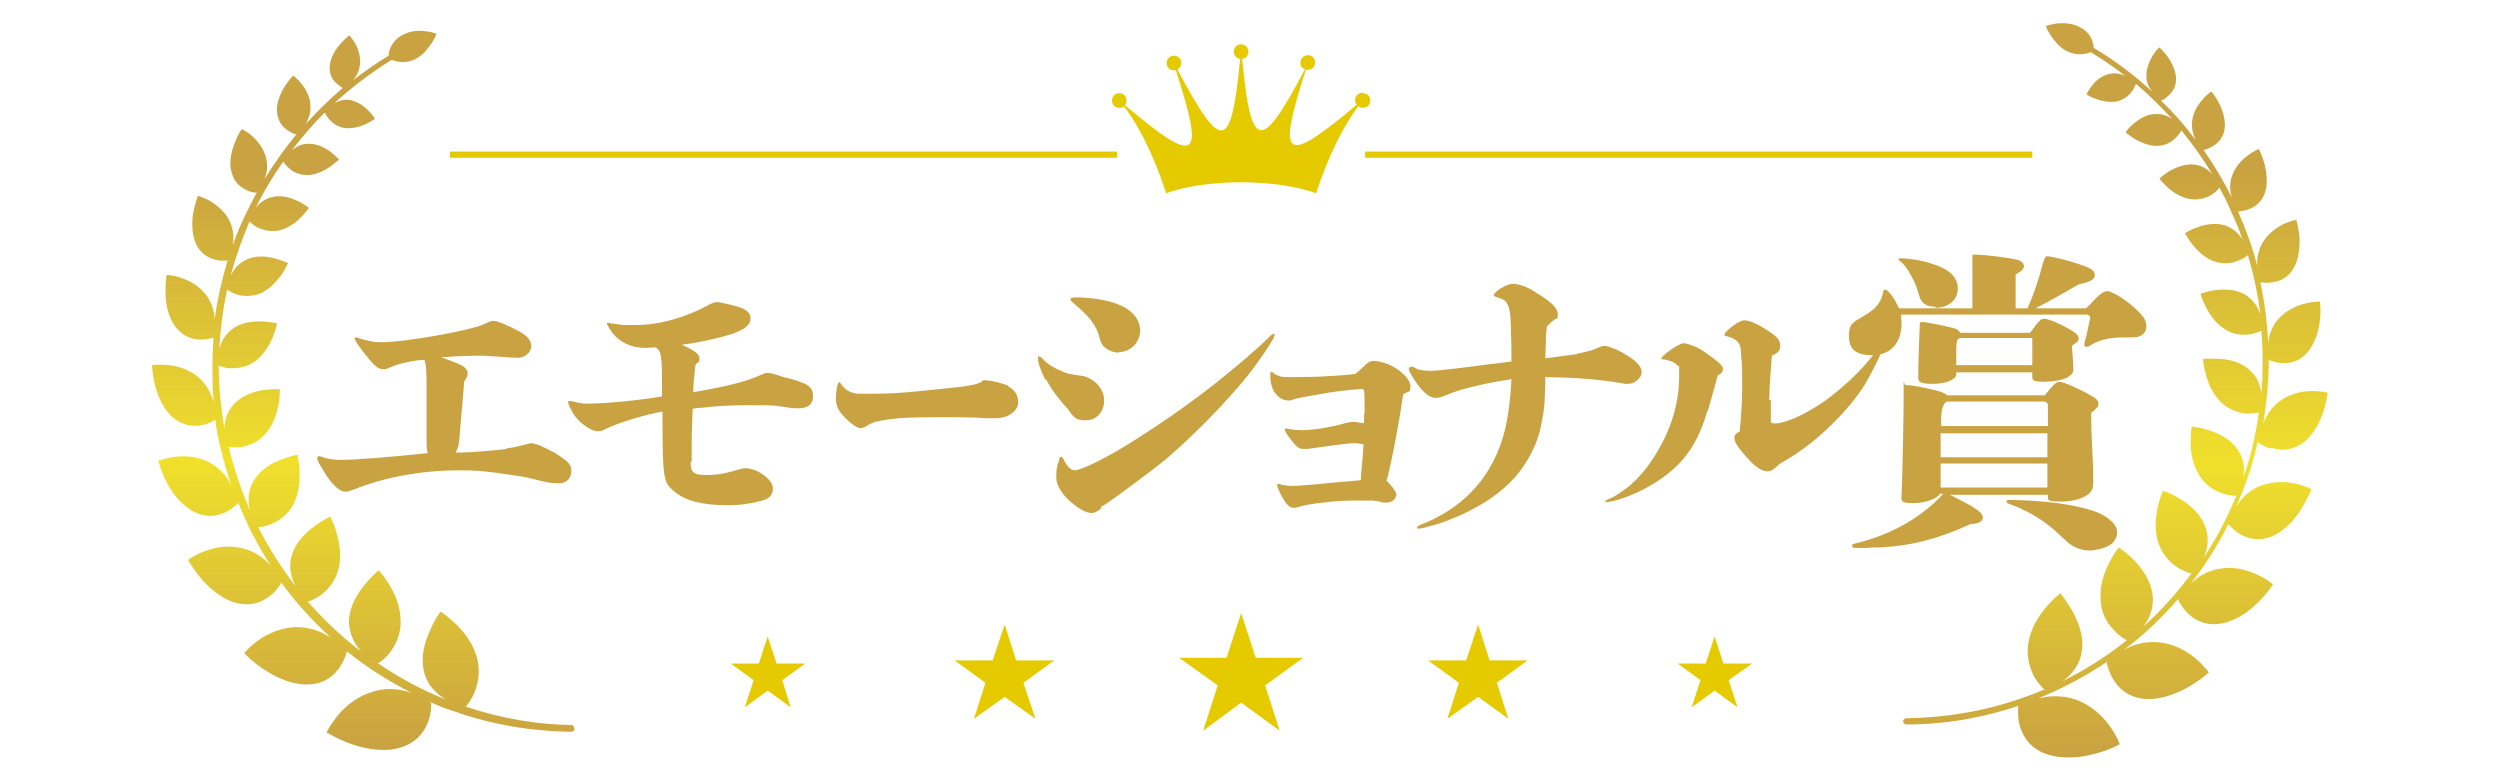 <?xml version="1.0" encoding="UTF-8"?>
<svg xmlns="http://www.w3.org/2000/svg" width="480" height="150" version="1.1" xmlns:xlink="http://www.w3.org/1999/xlink" viewBox="0 0 480 150">
  <defs>
    <style>
      .cls-1 {
        fill: #e6ca00;
      }

      .cls-2 {
        fill: #c9a241;
      }

      .cls-3 {
        fill: url(#_名称未設定グラデーション_74-2);
      }

      .cls-4 {
        fill: url(#_名称未設定グラデーション_74);
      }
    </style>
    <linearGradient id="_名称未設定グラデーション_74" data-name="名称未設定グラデーション 74" x1="406.4" y1="4.4" x2="406.4" y2="145.3" gradientUnits="userSpaceOnUse">
      <stop offset=".2" stop-color="#c9a241"/>
      <stop offset=".6" stop-color="#f0e02c"/>
      <stop offset="1" stop-color="#c9a241"/>
    </linearGradient>
    <linearGradient id="_名称未設定グラデーション_74-2" data-name="名称未設定グラデーション 74" x1="70.4" y1="5.9" x2="70.4" y2="143.8" xlink:href="#_名称未設定グラデーション_74"/>
  </defs>
  <!-- Generator: Adobe Illustrator 28.7.7, SVG Export Plug-In . SVG Version: 1.2.0 Build 194)  -->
  <g>
    <g id="_レイヤー_1" data-name="レイヤー_1">
      <g>
        <g>
          <path class="cls-4" d="M436.3,86c1.4.5,3.4.6,5.5-.7,2.1-1.4,3.5-3.9,4.2-6,.8-2.2.9-3.9.9-3.9,0,0-1.4-.4-3.2-.3-1.8,0-4.1.5-6.1,2-1.7,1.3-2.6,2.9-3.1,4.4.7-4.1,1.1-8.3,1.1-12.4,0,0,0,0,0,0,0,0,1,.5,2.4.6,1.4.1,3.2-.1,4.8-1.8,1.6-1.7,2.4-4.2,2.6-6.3.3-2.1,0-3.7,0-3.7,0,0-1.3,0-2.9.4-1.6.4-3.6,1.3-5.1,3-1.3,1.5-1.7,3.1-1.9,4.5-.2-3.9-.7-7.8-1.5-11.6,0,0,1,.2,2.3,0,1.3-.2,2.9-.7,4-2.6,1.1-1.8,1.3-4.2,1.2-6.1-.2-1.9-.6-3.3-.6-3.3,0,0-1.2.2-2.6.9-1.4.7-3,1.9-4,3.7-.8,1.5-1,3-.9,4.3-.9-3.6-2.2-7.1-3.7-10.5,0,0,.9,0,2-.4,1.1-.4,2.4-1.2,3.1-3,.7-1.8.4-4,0-5.7-.5-1.7-1.1-2.9-1.1-2.9,0,0-1,.4-2.2,1.3-1.2.9-2.4,2.2-3,4-.5,1.5-.3,2.9,0,4-1.6-3.2-3.4-6.2-5.4-9.1.1,0,.9-.2,1.7-.7.9-.5,2-1.5,2.3-3.2.3-1.7-.3-3.6-1-5-.7-1.4-1.5-2.3-1.5-2.3,0,0-.9.5-1.7,1.5-.9,1-1.8,2.4-2,4.1-.2,1.4.2,2.6.6,3.6-2-2.7-4.2-5.2-6.6-7.5.2,0,.8-.3,1.4-.9.7-.6,1.5-1.6,1.5-3.2,0-1.6-.8-3.1-1.6-4.3-.8-1.1-1.6-1.8-1.6-1.8,0,0-.7.6-1.3,1.6-.6,1-1.2,2.4-1.2,3.9,0,1.2.5,2.2,1.1,3-3.4-3.2-7.2-6-11.2-8.4,0-.3-.1-.7-.2-1.1-.3-1-1-2.2-2.5-2.9-1.5-.8-3.1-.8-4.4-.7-1.3.2-2.1.5-2.1.5,0,0,.3.9,1,1.9.7,1,1.6,2.2,3,2.9,1.4.7,2.6.7,3.6.5.4,0,.7-.2,1-.3,2.3,1.4,4.5,2.9,6.7,4.6-.8-.4-1.9-.7-3.1-.4-1.5.3-2.6,1.3-3.3,2.2-.7.9-1.1,1.7-1.1,1.7,0,0,.7.5,1.8.9,1.1.4,2.5.7,3.9.5,1.4-.3,2.4-1.1,3-1.9.5-.7.7-1.3.8-1.5,2.5,2.1,4.8,4.4,7,6.8-.8-.6-1.9-1.1-3.3-1-1.7,0-3.1,1-4.1,1.8-1,.8-1.6,1.7-1.6,1.7,0,0,.7.6,1.8,1.3,1.1.6,2.5,1.3,4.2,1.3,1.6,0,2.8-.7,3.6-1.5.7-.7,1.1-1.3,1.1-1.5,2.2,2.7,4.2,5.5,6,8.5-.8-.9-1.9-1.7-3.4-1.9-1.8-.2-3.5.5-4.8,1.2-1.2.7-2,1.5-2,1.5,0,0,.2.2.4.5.3.3.7.7,1.2,1.2,1,.9,2.5,1.9,4.2,2.2,1.8.3,3.2-.2,4.2-.8,1-.6,1.5-1.3,1.5-1.4.9,1.6,1.7,3.2,2.4,4.9.8,1.7,1.5,3.4,2.1,5.2-.6-1.1-1.7-2.2-3.3-2.8-1.9-.6-3.9-.2-5.3.3-1.5.5-2.5,1.2-2.5,1.2,0,0,.1.2.4.6.2.4.6.9,1,1.5.9,1.1,2.2,2.5,4,3.2,1.8.7,3.5.5,4.7,0,1.2-.4,2-1.1,2-1.1,0,0,0,0,0,0,1.1,3.7,1.9,7.5,2.4,11.4-.4-1.3-1.3-2.8-2.9-3.8-1.9-1.1-4-1.1-5.7-.9-1.7.2-2.9.7-2.9.7,0,0,.3,1.1,1,2.5.7,1.4,1.8,3.1,3.5,4.2,1.7,1.2,3.6,1.3,4.9,1.1,1.4-.2,2.3-.7,2.3-.7,0,0,0,0,0,0,.3,4.1.3,8.1,0,12.2-.1-1.5-.7-3.2-2.2-4.6-1.7-1.6-4-2.1-5.8-2.2-1.8-.1-3.2,0-3.2,0,0,0,0,1.2.5,2.9.4,1.6,1.2,3.6,2.7,5.2,1.5,1.6,3.4,2.2,4.9,2.4,1.5.1,2.6-.2,2.6-.2,0,0,0,0,0,0-.3,2.2-.7,4.3-1.2,6.5-.5,2-1.1,4.1-1.8,6,.3-1.6.2-3.6-1.1-5.4-1.4-2.1-3.7-3.1-5.5-3.7-1.9-.6-3.3-.7-3.3-.7,0,0-.2,1.3-.2,3,0,1.8.3,4,1.5,6.1,1.2,2.1,3,3.2,4.5,3.7,1.5.5,2.8.5,2.8.5,0,0,0,0,0-.1-1.7,4.2-3.8,8.2-6.3,12,.7-1.6,1.2-3.7.3-6-.9-2.5-3-4.2-4.8-5.3-1.8-1.1-3.3-1.6-3.3-1.6,0,0-.6,1.3-1,3.1-.4,1.8-.7,4.2,0,6.6.7,2.4,2.3,4.1,3.7,5,1.4.9,2.7,1.2,2.7,1.2,0,0,0,0,.2-.2-2.8,3.8-6,7.4-9.5,10.5,1.2-1.4,2.2-3.5,1.9-6.1-.3-2.8-2-5.1-3.5-6.7-1.6-1.6-3-2.5-3-2.5,0,0-.9,1.1-1.8,2.9-.9,1.7-1.8,4.1-1.7,6.8,0,2.7,1.2,4.8,2.5,6.1,1.2,1.4,2.5,2,2.5,2,0,0,0,0,.2-.1-.2.1-.4.3-.5.4-3.8,3-7.8,5.5-12,7.6,1.6-1.1,3.3-3,3.7-5.7.5-2.9-.7-5.7-1.8-7.8-1.2-2-2.3-3.4-2.3-3.4,0,0-1.2.9-2.5,2.4-1.3,1.5-2.9,3.7-3.5,6.4-.7,2.8,0,5.2.8,6.9.9,1.7,2,2.7,2,2.7,0,0,.1,0,.3,0-1.4.6-2.9,1.2-4.4,1.7-7.1,2.5-14.6,3.8-22.3,3.9-.3,0-.6.3-.6.6,0,.3.3.6.6.6h0c7.5,0,14.9-1.3,21.9-3.7-.3.1-.4.2-.4.2,0,0-.2,1.5.2,3.4.5,1.9,1.6,4.2,4.5,5.5,3,1.3,6.8,1.1,9.7.3,3-.7,5.1-1.9,5.1-1.9,0,0-.6-1.7-2-3.6-1.4-1.9-3.6-4-6.5-5-2.7-.9-5.2-.7-7.2-.2,4.7-1.9,9.2-4.3,13.5-7.2-.2.2-.3.3-.3.3,0,0,.2,1.4,1.1,3,.9,1.6,2.5,3.4,5.5,3.9,3,.5,6.4-.7,8.9-2.1,2.5-1.4,4.1-2.9,4.1-2.9,0,0-1-1.4-2.7-2.8-1.7-1.4-4.2-2.8-7.2-3-2.7-.2-5,.6-6.6,1.6.4-.3.8-.6,1.2-.9,3.5-2.7,6.6-5.8,9.5-9.1,0,.1-.1.2-.1.2,0,0,.5,1.2,1.7,2.5,1.2,1.2,3.1,2.5,6,2.2,2.9-.3,5.6-2.1,7.5-4,1.9-1.8,3-3.6,3-3.6,0,0-1.2-1.1-3.1-1.9-1.9-.9-4.5-1.6-7.2-1.1-2.4.4-4.2,1.6-5.5,2.9,2.8-3.6,5.3-7.5,7.3-11.6,0,.1,0,.2,0,.2,0,0,.8,1,2.1,1.8,1.4.8,3.4,1.5,5.9.6,2.5-.9,4.6-3.2,5.9-5.3,1.3-2.1,2-3.9,2-3.9,0,0-1.3-.7-3.3-1.1-1.9-.4-4.4-.4-6.8.6-2.1.9-3.4,2.4-4.3,3.8,1.6-3.7,3-7.6,3.9-11.6,0-.3.1-.6.2-.9,0,.1,0,.2,0,.2,0,0,.9.7,2.3,1.2Z"/>
          <path class="cls-3" d="M110.5,139.2c-7.3,0-14.5-1.3-21.3-3.6.2,0,.3,0,.3,0,0,0,1-1.1,1.7-2.9.7-1.8,1.1-4.3.2-7-.9-2.7-2.6-4.7-4.1-6.1-1.5-1.4-2.7-2.2-2.7-2.2,0,0-1.1,1.4-2,3.6-1,2.1-1.9,5-1.2,7.9.6,2.7,2.5,4.4,4.2,5.4-4.6-1.8-9-4.2-13.1-7,.1,0,.2,0,.2,0,0,0,1.2-.7,2.3-2.2,1.1-1.5,2.1-3.6,1.9-6.3-.1-2.7-1.2-5-2.2-6.6-1-1.7-2-2.7-2-2.7,0,0-1.3,1-2.7,2.8-1.4,1.7-2.9,4.1-3,6.9,0,2.5,1.1,4.5,2.3,5.8-.3-.2-.7-.5-1-.7-3.4-2.7-6.5-5.7-9.3-8.9.1,0,.2.1.2.1,0,0,1.3-.4,2.6-1.4,1.4-1.1,2.8-2.8,3.3-5.3.5-2.5,0-4.8-.5-6.6-.5-1.8-1.2-3-1.2-3,0,0-1.4.6-3.1,1.9-1.7,1.2-3.6,3.1-4.3,5.6-.7,2.3,0,4.4.8,5.9-2.8-3.6-5.2-7.4-7.3-11.5,0,0,.1.1.1.1,0,0,1.3,0,2.7-.7,1.5-.6,3.2-1.9,4.2-4,1-2.2,1.1-4.4,1-6.2-.1-1.8-.4-3-.4-3,0,0-1.5.3-3.3,1-1.8.7-4,2-5.2,4.2-1.1,1.9-1,3.9-.6,5.5-1.6-3.7-2.9-7.5-3.9-11.4,0-.3-.1-.5-.2-.8,0,0,0,0,0,0,0,0,1.2.2,2.6,0,1.5-.3,3.3-1,4.7-2.8,1.4-1.7,2-3.8,2.3-5.4.3-1.6.2-2.9.2-2.9,0,0-1.4,0-3.2.2-1.8.3-4,1-5.6,2.7-1.4,1.5-1.8,3.3-1.8,4.7-.7-4-1.1-8.1-1.1-12.1,0,0,0,0,0,0,0,0,1,.5,2.4.5,1.4,0,3.2-.2,4.8-1.5,1.6-1.3,2.6-3.1,3.2-4.5.6-1.5.8-2.6.8-2.6,0,0-1.2-.3-2.9-.4-1.7,0-3.8.1-5.6,1.4-1.5,1.1-2.3,2.6-2.6,4,.2-3.9.7-7.7,1.5-11.5,0,0,0,0,0,0,0,0,.8.6,2,1,1.2.3,2.9.4,4.7-.4,1.7-.9,2.9-2.3,3.8-3.5.8-1.2,1.2-2.2,1.2-2.2,0,0-1.1-.5-2.6-.9-1.5-.4-3.5-.6-5.3.2-1.6.7-2.5,1.9-3.1,3.1.9-3.5,2.2-7,3.6-10.4,0,0,.6.7,1.6,1.2,1.1.5,2.5.9,4.3.5,1.7-.5,3.1-1.5,4-2.5,1-1,1.5-1.8,1.5-1.8,0,0-.9-.7-2.1-1.3-1.3-.6-3-1.2-4.8-.8-1.5.3-2.6,1.2-3.3,2.1,1.5-3.1,3.3-6.1,5.3-8.9,0,.1.5.8,1.2,1.4.8.7,2.1,1.3,3.7,1.2,1.6-.1,3-.9,4.1-1.6,1-.7,1.7-1.4,1.7-1.4,0,0-.7-.7-1.7-1.5-1.1-.8-2.5-1.5-4.2-1.5-1.4,0-2.4.6-3.2,1.3,2-2.6,4.1-5.1,6.4-7.3,0,.1.3.8.9,1.4.6.7,1.7,1.5,3.1,1.6,1.5.1,2.8-.3,3.9-.8,1-.5,1.7-1,1.7-1,0,0-.5-.8-1.3-1.6-.8-.8-2-1.7-3.5-2-1.2-.2-2.2.2-3,.6,3.4-3.1,7.1-5.9,11-8.3.3.1.6.2,1,.3,1,.2,2.3.2,3.6-.5,1.4-.7,2.3-1.9,3-2.9.7-1,1-1.9,1-1.9,0,0-.8-.4-2.1-.5-1.2-.2-2.9-.1-4.4.7-1.5.8-2.2,2-2.5,2.9-.1.4-.2.8-.2,1.1-2.3,1.4-4.6,3-6.8,4.7.6-.7,1.1-1.6,1.3-2.9.2-1.5-.3-3-.8-4-.6-1-1.2-1.7-1.2-1.7,0,0-.9.6-1.8,1.7-.9,1-1.8,2.5-2,4.1-.1,1.6.5,2.7,1.2,3.3.6.6,1.2.9,1.3,1-2.5,2.1-4.9,4.5-7.1,6.9.5-.9,1-2.1.9-3.5,0-1.7-.9-3.2-1.7-4.2-.8-1-1.6-1.6-1.6-1.6,0,0-.9.9-1.7,2.2-.8,1.3-1.6,3.2-1.4,4.9.2,1.8,1.1,2.8,2,3.4.8.6,1.6.8,1.7.8-2.2,2.7-4.3,5.6-6.1,8.6.4-1.1.7-2.4.3-4-.4-1.8-1.6-3.3-2.6-4.2-1.1-1-2.1-1.4-2.1-1.4,0,0-.2.3-.5.8-.3.5-.6,1.2-.9,2-.6,1.6-1.1,3.8-.5,5.6.5,1.9,1.8,2.8,2.8,3.3,1,.5,1.9.5,2,.5-.9,1.6-1.7,3.3-2.5,4.9-.8,1.7-1.5,3.4-2.1,5.2.2-1.3.2-2.8-.5-4.4-.8-1.9-2.4-3.2-3.7-4-1.3-.8-2.5-1.1-2.5-1.1,0,0-.1.3-.3.9-.2.6-.4,1.4-.6,2.3-.3,1.9-.3,4.3.6,6.2,1,1.9,2.5,2.6,3.8,2.9,1.2.3,2.2.1,2.2.1-1.1,3.7-2,7.6-2.5,11.4,0-1.4-.4-3-1.5-4.6-1.3-1.8-3.2-2.9-4.8-3.4-1.6-.6-2.9-.6-2.9-.6,0,0-.3,1.6-.2,3.7,0,2.1.6,4.7,2.1,6.5,1.5,1.8,3.3,2.2,4.7,2.2,1.4,0,2.4-.4,2.4-.4,0,0,0,0,0,0-.3,4.1-.3,8.3,0,12.4-.4-1.5-1.2-3.2-2.7-4.6-1.8-1.6-4-2.3-5.9-2.5-1.8-.2-3.2,0-3.2,0,0,0,0,1.8.6,4,.6,2.2,1.7,4.8,3.7,6.3,2,1.5,3.9,1.5,5.4,1.2,1.5-.3,2.4-1,2.4-1,0,0,0,0,0-.2.3,2.2.7,4.4,1.3,6.6.5,2.1,1.1,4.1,1.8,6.1-.8-1.5-2-3.1-4-4.2-2.3-1.3-4.8-1.4-6.7-1.2-1.9.2-3.3.8-3.3.8,0,0,.5,1.9,1.6,4.1,1.1,2.2,3,4.6,5.5,5.8,2.5,1.1,4.5.6,5.9-.1,1.4-.7,2.3-1.7,2.3-1.7,0,0,0,0,0-.2,1.7,4.3,3.8,8.4,6.3,12.2-1.2-1.3-2.9-2.7-5.3-3.3-2.7-.7-5.3-.3-7.3.5-2,.7-3.3,1.7-3.3,1.7,0,0,1,1.8,2.7,3.8,1.8,2,4.3,4.1,7.2,4.6,2.8.5,4.8-.6,6.1-1.7,1.3-1.1,1.9-2.3,1.9-2.3,0,0,0,0-.1-.2,2.8,3.9,6.1,7.5,9.7,10.8-1.6-1.1-3.7-2-6.4-2.1-2.9,0-5.5,1.1-7.4,2.4-1.8,1.2-2.9,2.6-2.9,2.6,0,0,1.5,1.7,3.9,3.2,2.4,1.6,5.6,3,8.7,2.8,3.1-.2,4.8-1.9,5.8-3.4,1-1.5,1.3-2.9,1.3-2.9,0,0,0-.1-.3-.3.2.2.4.4.6.5,3.8,3,7.9,5.6,12.1,7.7-1.9-.6-4.3-1.1-7.1-.3-3,.8-5.4,2.7-6.9,4.5-1.5,1.8-2.3,3.4-2.3,3.4,0,0,2,1.3,4.9,2.3,2.9,1,6.6,1.6,9.7.5,3.1-1.1,4.4-3.3,5-5.1.6-1.8.5-3.3.5-3.3,0,0-.1-.1-.4-.3,1.5.7,3,1.3,4.6,1.8,7.2,2.6,14.9,3.9,22.7,4h0c.3,0,.6-.2.6-.6,0-.3-.2-.6-.6-.6Z"/>
        </g>
        <path class="cls-1" d="M261.6,17.8c-.8,0-1.4.6-1.4,1.4s.1.6.3.9c-13.9,11.7-15.4,10.7-9.8-6.6,0,0,0,0,0-.1.1,0,.3,0,.4,0,.8,0,1.4-.6,1.4-1.4s-.6-1.4-1.4-1.4-1.4.6-1.4,1.4.3,1,.8,1.3c0,0,0,0,0,.1-8.4,15.9-10.3,15.7-12-2.1.7,0,1.2-.7,1.2-1.4s-.6-1.4-1.4-1.4-1.4.6-1.4,1.4.5,1.3,1.2,1.4c-1.7,17.8-3.5,18.1-12,2.1,0,0,0,0,0-.1.4-.2.7-.7.7-1.2,0-.8-.6-1.4-1.4-1.4s-1.4.6-1.4,1.4.6,1.4,1.4,1.4.3,0,.4,0c0,0,0,0,0,.1,5.6,17.3,4.1,18.3-9.8,6.6.2-.2.3-.6.3-.9,0-.8-.6-1.4-1.4-1.4s-1.4.6-1.4,1.4.6,1.4,1.4,1.4.6-.1.9-.3c4.4,5.8,7.1,13.6,8.1,16.7,3.6-1.3,8.7-2.1,14.4-2.1s10.7.8,14.4,2.1c1-3.1,3.7-10.8,8.1-16.7.2.2.5.3.9.3.8,0,1.4-.6,1.4-1.4s-.6-1.4-1.4-1.4Z"/>
        <g>
          <polygon class="cls-1" points="147.4 122.2 149.1 127.4 154.6 127.4 150.2 130.6 151.8 135.8 147.4 132.6 143 135.8 144.7 130.6 140.3 127.4 145.7 127.4 147.4 122.2"/>
          <polygon class="cls-1" points="192.9 119.9 195.1 126.8 202.4 126.8 196.5 131.1 198.8 138 192.9 133.8 187 138 189.2 131.1 183.3 126.8 190.6 126.8 192.9 119.9"/>
          <polygon class="cls-1" points="238.3 117.7 241.1 126.3 250.2 126.3 242.9 131.6 245.7 140.3 238.3 134.9 231 140.3 233.8 131.6 226.4 126.3 235.5 126.3 238.3 117.7"/>
          <polygon class="cls-1" points="283.8 119.9 286 126.8 293.3 126.8 287.4 131.1 289.6 138 283.8 133.8 277.9 138 280.1 131.1 274.2 126.8 281.5 126.8 283.8 119.9"/>
          <polygon class="cls-1" points="329.2 122.2 330.9 127.4 336.4 127.4 331.9 130.6 333.6 135.8 329.2 132.6 324.8 135.8 326.5 130.6 322.1 127.4 327.5 127.4 329.2 122.2"/>
        </g>
        <g>
          <rect class="cls-1" x="262.1" y="29.1" width="128.1" height="1.2"/>
          <rect class="cls-1" x="86.4" y="29.1" width="128.1" height="1.2"/>
        </g>
        <g>
          <path class="cls-2" d="M97.2,86.1c1.4-.2,1.5-.2,3.1-.6.8-.2,1.4-.4,1.7-.4.8,0,2.4.7,4.6,1.9,2.4,1.5,3.1,2.2,3.1,3.3,0,1.6-.9,2.5-2.5,2.5s-2.3-.2-5.5-1c-.7-.2-1.3-.3-6.2-1-3.3-.4-4.3-.5-7.3-.5-7.1,0-14.4,1.3-20.3,3.7-.8.3-1.1.4-1.6.4-.9,0-2-.8-3.5-2.9-1.1-1.7-1.9-3.1-1.9-3.5s.2-.4.4-.4.2,0,.4.1c1.1.4,2.3.6,3.7.6,2.8,0,9.2-.5,16.7-1.3-.2-1-.2-1.4-.2-2.2v-2.2c0-3.2,0-6.4,0-9.5,0-2.6-.2-3.3-.4-4-1.9,0-5.3.8-6.5,1.4-.5.2-.8.4-1.3.4-1,0-1.6-.4-3.3-2.5-1.3-1.6-2.3-3.1-2.3-3.4s.1-.2.2-.2.3,0,.5.1c.5.2,1.4.4,2.3.6.9.2,1.6.2,2.3.2,4.3,0,16.7-2.2,19.4-3.4,1.4-.6,1.5-.7,1.9-.7.7,0,2.8.8,5.1,2.1,1.5.8,2.2,1.7,2.2,2.8s-1.2,2.2-2.5,2.2-5.8-.4-6.7-.4c-2,0-4,0-8.1.3.7.2,1.6.6,3.2,1.2,1.4.6,1.9,1.2,1.9,1.9s-.2.7-.7,1.6c0,.6-.1,1.7-.4,5-.4,4.4-.5,6.3-.6,6.7,0,.5-.2,1-.6,1.9,3,0,7.3-.4,9.8-.7Z"/>
          <path class="cls-2" d="M132.6,88.6c0,2.1.5,2.6,3,2.6s4-.4,6.4-1.1c.4-.1.8-.2,1.1-.2,2.3,0,5.3,2.2,5.3,3.8s-.9,2.2-2.8,2.6c-2.1.5-3.7.7-5.8.7-4.9,0-8.2-.8-10.4-2.7-2-1.6-2.2-2.6-2.2-13.7v-1.6c-3.7.7-8.6,2.2-11,3.4-.5.3-1,.4-1.4.4-.8,0-1.8-.5-2.8-1.3-.7-.5-1.4-1.3-1.9-2-.4-.7-1-1.8-1-2.2s.1-.3.4-.3.8.2,1.4.3c.7.1,1.1.2,1.7.2,3.8,0,10.7-.7,14.5-1.4,0-1.8,0-2.2,0-2.6,0-5.3-.2-6.2-1.2-6.8-.5,0-1.7.1-2,.1-2.6,0-4.9-1-6.4-3-.4-.5-1-1.6-1-1.7s0-.1.2-.1.4,0,.7.1c.7.1,1.4.2,2.2.3.7,0,1.6,0,2.6,0,4.4,0,9.7-1.5,14.1-4,.4-.2,1-.4,1.3-.4.7,0,3.6.7,4.7,1.1,1.2.5,1.8,1.1,1.8,2,0,1.5-1.5,2.5-5.2,3.5-3.2.8-4.5,1.1-8,1.6,2.3,1,3.4,1.8,3.4,2.5s-.1.8-.4,1c-.2.1-.3.2-.4.5,0,.4-.1.8-.2,2-.1,1.1-.2,2-.2,3.1,1.4-.2,6.1-1.1,8.3-1.7,2-.5,3.5-1.1,4.9-1.7.4-.2.7-.3,1-.3s1,.1,1.6.3c1.1.4,1.8.6,2.8.8,3.5,1,4.4,1.6,4.4,3.4s-1.3,2.3-2.9,2.3-1.8-.2-4.3-.5c-.9-.1-2.4-.1-5.6-.1s-6.3.2-8.6.5c-.8,0-1.4.1-1.7.2q0,.7-.1,2.5c0,.7-.1,2-.1,3.5v4.2Z"/>
          <path class="cls-2" d="M193.6,74.2c1.3.7,1.9,1.7,1.9,3.1s-1.7,3-4.3,3-1.8,0-3.3-.1c-1,0-2.6-.1-5.3-.1-9.2,0-10.7.1-14.6.9-.8.3-1.2.5-1.6.8-.5.3-.9.4-1.2.4-.7,0-2.2-1.1-3.5-2.6-.9-1-1.2-1.9-1.2-3.2s.3-3,.6-3,.1,0,.5.5c.9,1.2,2.1,1.7,3.5,1.7,5.8,0,6.9,0,16.3-1,5.1-.5,6.6-.8,7.4-1.6,1.6,0,4.1.7,4.8,1.1Z"/>
          <path class="cls-2" d="M200.7,72.9c-.8-1.6-1.4-3.1-1.4-4s.1-.4.3-.4.2,0,.7.5c.6.7,1.9,1.6,3.2,2.1,1.3.6,1.5.7,4.4,1.1.8.1,2.1.8,2.8,1.6.8.8,1.3,1.9,1.3,3.1,0,2.2-1.5,3.8-3.5,3.8s-2.3-.5-3.5-2.2c-1.6-1.7-3.2-3.8-4.1-5.6ZM211.5,97.6c-1,.7-1.4.9-1.8.9-.9,0-1.9-.4-3.2-1.4-2.3-1.7-3.7-3.7-3.7-5.5s.2-2.2.5-3.1c.1-.5.2-.8.4-.8.2,0,.4.2.6.7.6,1.2,1.4,1.9,2,1.9,1.2,0,5.2-1.9,9.8-4.7,5.7-3.5,11.8-7.7,17-11.8,4.4-3.5,8.3-6.8,10.7-9.2.4-.4.6-.5.8-.5s.1,0,.1.2-.2.8-.7,1.5c-1.2,2-3.7,5.6-6.1,8.3-4,4.7-9.5,10.2-14.2,14.2-2.2,1.8-9.3,7.1-11.3,8.4-.5.3-.8.5-1.1.7ZM214.8,67.7c-1,0-2-.4-2.8-1.1q-.6-.5-1-2.1c-.2-1-.8-2-1.6-3.1-.5-.6-1-1.1-1.7-1.8-.6-.5-1.2-1.1-1.9-1.7-.2-.2-.3-.2-.3-.4,0-.2.3-.4.9-.4,3.3,0,6.1.5,8.2,1.3,2.8,1.1,4.3,2.9,4.3,5.1s-1.8,4.1-4.1,4.1Z"/>
          <path class="cls-2" d="M262,79.5c0-4.6,0-4.8-.5-4.8-1,0-3.8.3-6.5.7-2.9.5-5.8,1-6.4,1.2-.4.2-.8.3-1.1.3-1,0-1.8-.4-2.5-1.2-.7-.8-1.1-2.1-1.1-3.5s0-.7.4-.7.1,0,.3.2c.4.3.7.4,1.3.6.5.1,1.1.1,2,.1,1.7,0,4.8,0,7.4-.2,2.3-.1,4.2-.3,4.9-.4.5-.4,1-.8,1.4-1.2,1.1-1.1,1.4-1.3,2.2-1.3s2.4.4,3.5,1c1.9,1,3.5,2.6,3.5,3.8s-.2,1-.8,1.3c-.1,0-.4.2-.6.3-.5,3.7-1.1,6.8-1.6,9.5-.5,2.6-1,4.9-1.4,6.5,0,.2-.2.4-.2.6,1.1,1,1.9,2.2,1.9,2.6s-.2.8-.5,1.1-.9.5-1.5.5-.7,0-1.2-.2c-.7-.1-1.1-.2-1.7-.2-1,0-2.2,0-2.6,0-2.2,0-4.5.1-6.5.4-2.1.2-3.8.5-5,.9-.4.1-.5.1-.7.1-.8,0-1.4-.6-2.3-2.2-.5-1-.9-1.9-.9-2.1s.1-.3.3-.3.4.1.7.2c.2,0,1.1.2,1.7.2,1,0,2.2-.1,4.6-.3,2.8-.3,5.5-.5,8.8-.8q0-.2,0-.8c.1-1,.4-4,.5-6.1-.6-.1-1.2-.2-1.9-.2-1,0-4,.4-8.9,1.1-.4,0-.6,0-.8,0-.8,0-1.4-.5-2.5-2-.7-.9-1-1.4-1-1.7s0-.2.2-.2.4,0,.7.1c.6.1,1.6.2,2.3.2s2.1-.1,3.5-.3c1.7-.3,3.4-.6,4.7-1,.7-.2,1.4-.3,1.8-.3s.8.1,1.4.2c.2,0,.4,0,.6.1v-1.8Z"/>
          <path class="cls-2" d="M302.8,67.9c2.1-.4,3.2-.7,4.4-1.3.3-.1.7-.2.9-.2.5,0,2.2.6,3.4,1.3,2.5,1.4,3.7,2.6,3.7,3.7s-1.2,2.3-2.6,2.3-.5,0-1-.1c-5-.8-8.8-1.1-14.9-1.2,0,1.3,0,2.3-.1,3.7,0,1.3-.2,2.8-.4,3.9-.3,1.9-.7,3.5-1.2,4.8-2.3,5.8-6.2,9.9-12.9,13.3-1.5.8-3.1,1.4-4.6,2-1.6.6-3.2,1-4.4,1.3-.2,0-.6.1-.8.1s-.2,0-.2-.2c0-.2.1-.3.8-.6.8-.3,1.7-.7,2.5-1.1,1.3-.7,2.6-1.4,3.8-2.3,3.1-2.2,5.6-5.1,7.4-8.5,2.2-4.3,3.2-8.5,3.6-16-.8.1-4.2.7-5.5,1-3.2.7-5.3,1.3-7.1,2.1-.7.3-1.4.5-1.9.5-1.3,0-2.6-1.1-4.3-3.7-.4-.6-.9-1.6-.9-1.8,0-.3.2-.5.5-.5s.4.1,1.2.5c.4.2,1.9.3,2.6.3q1.7,0,11.4-1.3c2.5-.3,3.5-.4,4-.5,0-.7,0-4-.1-5.7,0-2-.1-3.4-.3-4.3-.4-1.6-1-1.9-2.3-2.3-.5-.2-.7-.2-.7-.4,0-.3.6-.9,1.3-1.3.8-.5,1.7-.9,2.3-.9,1.2,0,2.8.5,4.7,1.8,2.7,1.6,4,2.9,4,4s-.1.7-.7,1.1c-.2.2-.5.4-.7.6l-.7.7c-.1,1-.2,1.6-.2,3,0,1.1-.1,2.6-.1,3.1,1.4-.2,4.7-.6,6-.8Z"/>
          <path class="cls-2" d="M327.8,78.9c-1.5,5.3-3.8,9.1-7.5,12-2.9,2.3-6.4,4.1-9.8,5.1-1.1.3-1.7.4-2,.4s-.3,0-.3-.1.1-.2.5-.4c.8-.3,1.7-.8,2.5-1.4,1.3-.8,2.5-1.9,3.6-3.1,2-2.2,3.7-4.9,5.2-8.1,1.6-3.7,2.4-7.3,2.4-11s0-1.4-.3-2.1c-.4-.4-.8-.7-1.2-.8-.5-.2-1.3-.4-1.6-.4s-.3,0-.3-.2c0-.2.7-.9,1.6-1.5,1-.8,2.3-1.4,2.7-1.4s1.3.3,2.3.7c1.1.5,2.3,1.4,3.5,2.3,1.2.9,1.7,1.4,1.7,2s-.4.8-1,1.2c-.3,1.2-.8,2.9-1.9,6.8ZM340,76.8c0,1.4,0,2.9,0,4.3.2.1.4.2.8.2,2.4,0,7.7-2.6,11.6-5.9,3.5-2.8,6.2-5.7,8.3-8.6.7-.9.8-1.1,1-1.1s.1,0,.1.2c0,.3-.3,1-.7,2-.8,1.9-2.3,4.7-3.4,6.5-1.4,2.1-3.2,4.3-5.3,6.4-3.1,3.2-6.8,6.1-10.6,8.2-1.3,1.2-1.8,1.5-2.5,1.5s-1.8-.5-3-1.7c-.7-.7-1.4-1.5-2.2-2.5-.8-1-1.1-1.7-1.1-2.2s.3-1,1-1.2c.3-2.4.5-6.6.5-8.6s0-4.6-.2-6c0-1.3-.2-2-.4-2.3-.3-.6-1.3-1.2-2.2-1.4-.5-.1-.6-.2-.6-.3,0-.4.5-.8,1.2-1.4.8-.7,2-1.4,2.6-1.4,1,0,2.6.7,4.7,2.1,1.7,1.1,2.2,1.8,2.2,2.8s-.4,1.3-1.6,1.9c-.2,2.5-.5,6.4-.5,8.5Z"/>
          <path class="cls-2" d="M400.5,59.2c.7-.7.9-.8,1.2-1.2,1.5-1.6,2.2-2.1,2.9-2.1s2.8,1.1,5,3c1.8,1.6,2.5,2.5,2.5,3.7s-.7,1.8-1.7,2.1q-.5.1-3.1.1c-2.5,0-4.6.6-6.1,1.6-.2.2-.5.2-.6.2-.2,0-.4-.1-.4-.3s0-.2,0-.4c.2-.9.5-1.8.6-2.4.3-1.3.4-2,.5-2.3q0-.2,0-.3c0-.2-.3-.5-.6-.5h-35.7c0,.5.1,1.1.1,1.7,0,3.7-2.1,6.1-5.6,6.1s-4.5-1.4-4.5-3.7.7-2.6,2.8-3.8c2.1-1.2,3.3-2.5,3.7-4.3.1-.7.2-.8.4-.8.6,0,1.9,1.7,2.7,3.6h14.1c0-2.8,0-3.7,0-7.7,0-.7,0-1.8,0-2.3s.2-.3.7-.3c1.9,0,6.4.6,8,1,.7.2,1.2.7,1.2,1.2s-.5,1-1.6,1.6v6.5c0,0,2.3,0,2.3,0,1.2-2.8,2-5.1,2.9-8.5q.4-1.5.8-1.5c.9,0,4.5.9,6.7,1.7,1.8.6,2.5,1.1,2.5,1.9s-.7,1.3-3.1,1.8c-3.8,2.2-4.8,2.8-8.3,4.6h9.9ZM392.5,76c1.6-2,2.3-2.7,2.9-2.7s2.9.9,5.8,2.5c1.2.6,1.7,1.1,1.7,1.7s-.2.8-1.4,1.8c0,4,.3,8.3.4,10.9,0,.9,0,1.7,0,2.5s-.2,1.5-.7,2c-1.1,1-3.1,1.6-5.6,1.6s-2.4-.3-2.4-.9v-.4h-18.8c.8.4,2.9,1.5,4,2.1,1.8,1.1,2.3,1.6,2.3,2.3s-.8,1.2-2.3,1.2c-6.1,2.8-11.3,4.2-17.4,4.5-1.2,0-1.3,0-2.6.1-1.8,0-1.8,0-2.1,0-.5,0-.7-.1-.7-.4s.1-.3.4-.4c4.7-1.1,9-3,12.6-5.6,2.3-1.7,3.1-2.5,4.5-4h-.6c-.6,1-2.9,1.8-5.2,1.8s-2.3-.4-2.2-1.5c.2-4.7.4-14.9.4-19.3s0-1.9.3-1.9,2.3.2,4.8.8c1.8.4,2.8.7,3.2,1.2h18.8ZM371.6,58.9c-1.8,0-2.8-.7-3.2-2.4-.6-2.1-.9-2.6-2-4.5-.4-.7-1.2-1.6-1.5-1.8-.2-.2-.4-.3-.4-.4,0-.2.2-.2.4-.2,1.6,0,4.2.4,5.9,1,3.4,1,5.1,2.6,5.1,4.8s-1.8,3.7-4.3,3.7ZM389.8,63.8c.4-.4.6-.7,1-1.3.8-1,1.1-1.3,1.7-1.3s2.5.7,4.1,1.6c1.7.9,2.5,1.5,2.5,2.1s-.2.7-.5.9c-.2.2-.4.3-.8.6.1,1,.3,4,.3,4.4,0,.8-.4,1.2-1.2,1.7-1,.5-2.9.8-4.5.8s-2.2-.2-2.2-.8v-1h-14.6v.4c0,1-2.1,1.8-4.5,1.8s-2.8-.4-2.8-1.2c0-3.5.2-7.1.3-10.3,0-.2.1-.4.4-.4.5,0,3.7.6,5.3,1,1.3.3,1.6.4,2.1,1.1h13.4ZM393.2,78.3c0-.9,0-.9-.6-1.2h-18.8q-1.1.5-1.1,3.7v1h20.5v-3.6ZM372.6,83.2v4.6h20.5v-4.6h-20.5ZM372.6,89v4.6h20.5v-4.6h-20.5ZM376.6,64.9c-.9,0-1,.6-1,2.6v2.6h14.6v-5.2h-13.6ZM404,105.2c-.8.2-2,.5-2.6.5-1.2,0-2.6-.2-4.2-1.4-.6-.5-1.3-1.2-2.3-2.1-1.7-1.6-4-3.2-6.6-4.4-.7-.4-1.7-.7-2.4-1-.5-.2-.6-.2-.6-.5s.1-.3.4-.3c3.7,0,8.8.4,11.8,1,2.1.4,3.7.8,5,1.3,2.5,1,4,2.5,4,3.9s-1,2.5-2.6,3Z"/>
        </g>
      </g>
    </g>
  </g>
</svg>